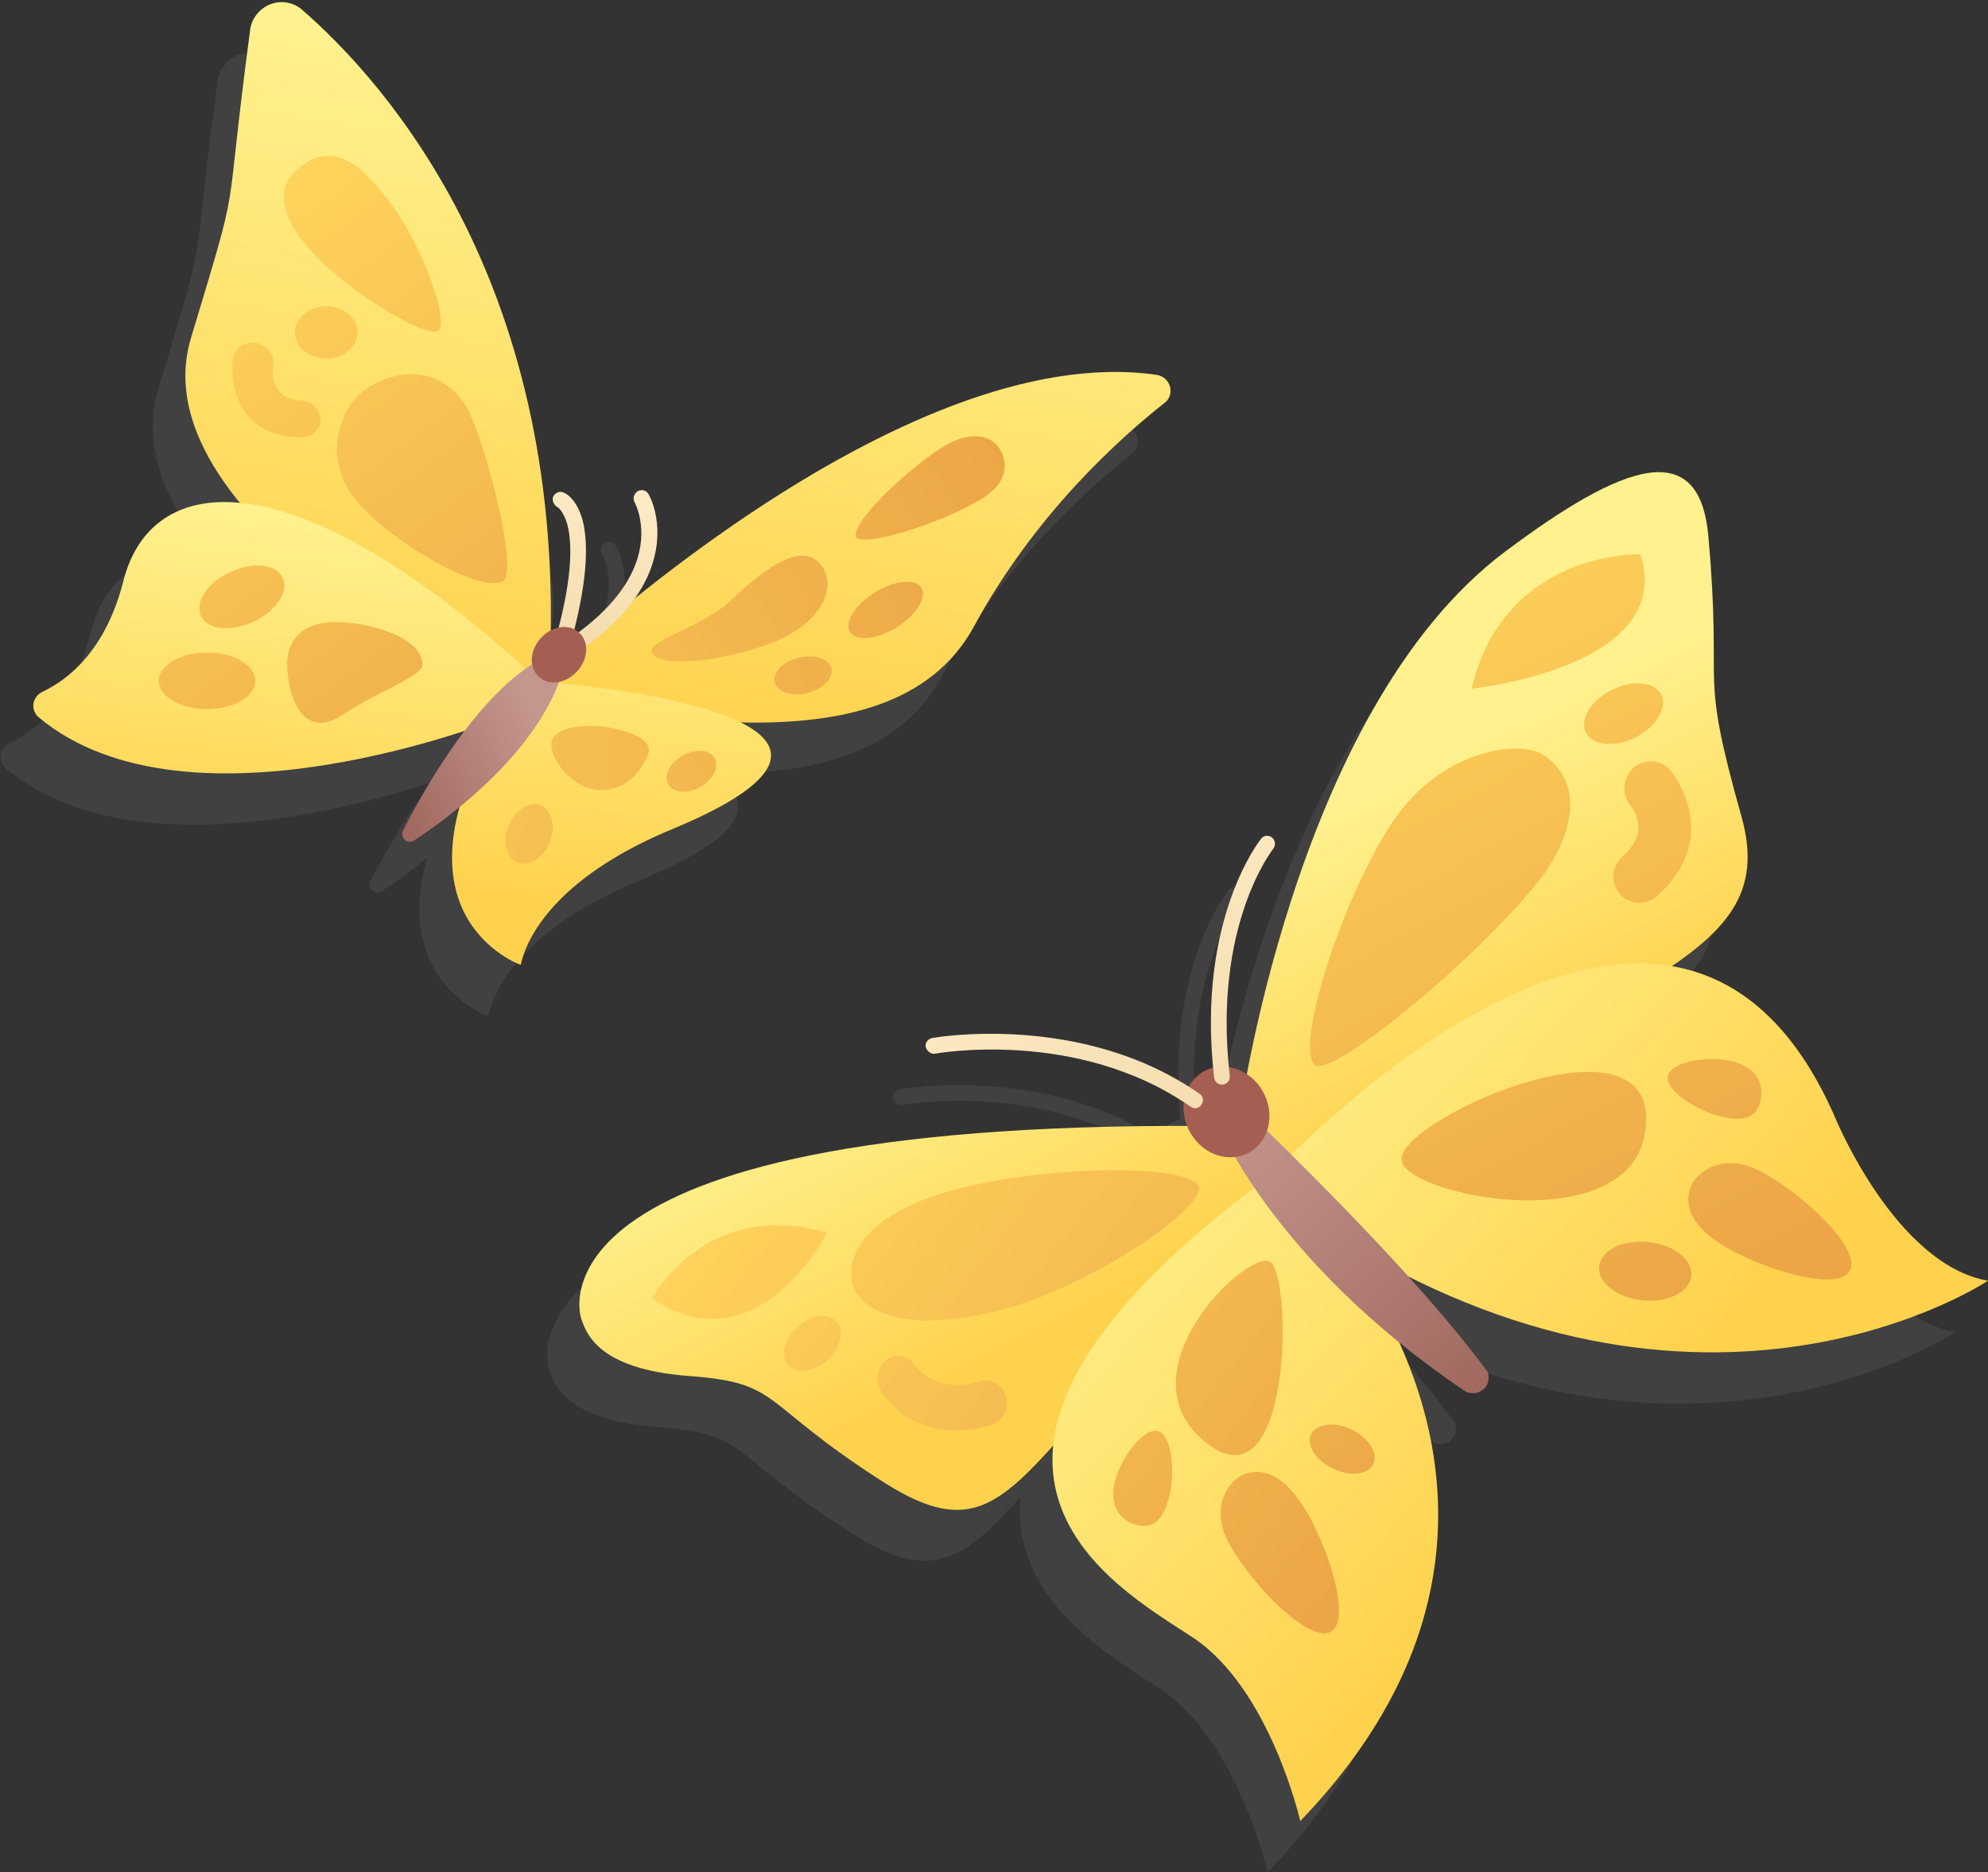 <?xml version="1.0" encoding="UTF-8"?>
<!DOCTYPE svg PUBLIC '-//W3C//DTD SVG 1.0//EN'
          'http://www.w3.org/TR/2001/REC-SVG-20010904/DTD/svg10.dtd'>
<svg height="430.4" preserveAspectRatio="xMidYMid meet" version="1.0" viewBox="27.4 40.5 457.0 430.4" width="457.0" xmlns="http://www.w3.org/2000/svg" xmlns:xlink="http://www.w3.org/1999/xlink" zoomAndPan="magnify"
><rect x="27.4" y="40.5" width="457.0" height="430.4" fill="#333333" stroke="none"/><g
  ><g clip-rule="evenodd" fill="#606060" fill-rule="evenodd" opacity=".3"
    ><g id="change1_1"
      ><path d="M153.6,355.3c0,0-16-46.7,151-44.2c0,0,12.4-95.4,61.4-132.1c27.1-20.3,44.6-26.6,46.7-3.7 c3.4,37.8-2.4,28.9,7.6,64.5c10.1,35.6-33.6,36.1-102.8,90.4c-64.3,50.4-61.4,83.9-94.7,62.5c-28.6-18.3-22.9-22.6-44.4-24.2 S154.6,358.2,153.6,355.3L153.6,355.3z"
      /></g
      ><g id="change1_2"
      ><path d="M312.5,322.1c0,0,91.7-99.8,129.4-12.6c0,0,13.8,33.5,35,37.2c0,0-65.2,43.7-151.4-11.3 c0,0,60.5,65.7-6.7,135.5c0,0-6.9-30.4-24.7-42.2C276.2,416.9,222.5,388.1,312.5,322.1L312.5,322.1z"
      /></g
      ><g id="change1_39"
      ><path d="M169.8,350.7c0,0,12.5-23.2,40.2-15C210,335.7,193.9,367.2,169.8,350.7z"
        /><path d="M212.2,356c1.9,2.1,0.9,6-2.1,8.8c-3.1,2.8-7.1,3.3-9,1.2c-1.9-2.1-0.9-6,2.1-8.8 C206.3,354.5,210.3,354,212.2,356z"
        /><path d="M222.4,372c0,0,7.5,13.3,25.5,7.8c2.6-0.8,4-3.7,3.3-6.4c-0.7-2.8-3.4-4.4-6-3.6 c-10.3,3.2-14.8-3.5-14.8-3.5c-1.5-2.4-4.4-3.1-6.7-1.5C221.6,366.4,221,369.6,222.4,372L222.4,372z"
        /><path d="M238.9,325.9c21.5-5.8,53.3-6.1,56.5-1.1c2.6,4.2-23.1,22.5-44.6,28.4c-21.5,5.8-32.4,1-34.6-4.9 C213.9,342.3,217.4,331.7,238.9,325.9z"
      /></g
      ><g id="change1_3"
      ><path d="M338.8,243c-11.6,19-20.8,49.5-16.8,53.9c3.3,3.7,35.8-22.8,51-41.4c7.3-8.9,12.3-22.2,2-29.6 C369.8,222.2,350.4,224,338.8,243z"
      /></g
      ><g id="change1_4"
      ><path d="M397,179.7c0,0-31.3-1-38.8,30.9C358.2,210.6,405.4,205.6,397,179.7z"
      /></g
      ><g id="change1_5"
      ><path d="M390.4,210.9c4.8-2.4,9.9-1.9,11.4,1.1c1.5,3-1.2,7.4-5.9,9.8c-4.8,2.4-9.9,1.9-11.4-1.1 C382.9,217.7,385.6,213.3,390.4,210.9z"
      /></g
      ><g id="change1_6"
      ><path d="M394.7,237.4c0,0,2.4,2.9,1.7,6.5c-0.4,1.7-1.5,3.6-3.6,5.4c-2.5,2.2-2.7,6-0.5,8.5c2.2,2.5,6,2.7,8.5,0.5 c4.6-4.1,6.7-8.3,7.5-12.1c1.9-9.3-4.3-16.7-4.3-16.7c-2.1-2.6-6-2.9-8.5-0.8C392.9,231,392.6,234.8,394.7,237.4L394.7,237.4z"
      /></g
      ><g id="change1_7"
      ><path d="M311.8,342.2c5.3,2.7,5.3,58.8-15.4,41C277.8,367.3,306.4,339.5,311.8,342.2L311.8,342.2z"
      /></g
      ><g id="change1_8"
      ><path d="M286.2,381.3c3.1,1,3.8,9.1,2.6,14.5c-1.3,5.8-3.8,8.3-8.1,6.9c-4.4-1.4-5.9-5.7-4.2-11 C278.3,386.4,283.1,380.2,286.2,381.3z"
      /></g
      ><g id="change1_9"
      ><path d="M305.4,391.4c4.3-1.9,9.6-0.7,15.1,8.8c5.4,9.5,9.9,24.7,5.3,27.2c-4.9,2.6-17.6-10.2-23.1-19.8 S303.3,392.3,305.4,391.4z"
      /></g
      ><g id="change1_10"
      ><path d="M330.6,380.8c3.9,1.9,6.2,5.4,5,7.9c-1.2,2.5-5.3,3-9.3,1.1c-3.9-1.9-6.2-5.4-5-7.9 C322.5,379.5,326.7,379,330.6,380.8z"
      /></g
      ><g id="change1_11"
      ><path d="M342.1,318.7c-0.3-9.7,61.2-36.5,55.9-5.8C393.8,337.4,342.3,327.1,342.1,318.7z"
      /></g
      ><g id="change1_12"
      ><path d="M403.3,299.7c-0.6,3.3,6.3,7.6,11.6,9.1c5.8,1.6,9.1,0.5,9.8-4c0.8-4.6-2.3-7.8-7.8-8.8 C411.6,295.1,403.9,296.5,403.3,299.7L403.3,299.7z"
      /></g
      ><g id="change1_13"
      ><path d="M398.8,337.8c-5.9-0.6-10.9,1.9-11.3,5.6c-0.4,3.7,4.1,7.2,9.9,7.8c5.9,0.6,10.9-1.9,11.3-5.6 S404.7,338.4,398.8,337.8L398.8,337.8z"
      /></g
      ><g id="change1_14"
      ><path d="M408.7,324.8c-1.8,4.4-0.5,9.6,9.2,14.9c9.7,5.2,24.9,9.4,27.3,4.6c2.5-5-10.6-17.4-20.3-22.6 C415.1,316.5,409.5,322.7,408.7,324.8L408.7,324.8z"
      /></g
      ><g id="change1_15"
      ><path d="M299.7,310.1c0,0,12.4,31.7,56.7,61.7c1.3,0.9,3,0.9,4.3-0.1c1.3-0.9,1.7-2.6,1.2-4.1 c-7.6-10.4-23.2-28.9-55.4-60C302,303.4,299.7,310.1,299.7,310.1L299.7,310.1z"
      /></g
      ><g id="change1_16"
      ><path d="M296.4,298.7c4.6-2.7,10.7-0.8,13.7,4.3c3,5.1,1.7,11.4-2.8,14.1c-4.6,2.7-10.7,0.8-13.7-4.3 C290.6,307.7,291.9,301.4,296.4,298.7L296.4,298.7z"
      /></g
      ><g id="change1_17"
      ><path d="M234.9,294.5c0,0,32.6-6,58.7,12.2c0.8,0.6,2,0.4,2.5-0.5c0.6-0.8,0.4-2-0.5-2.5 c-27.2-19-61.4-12.8-61.4-12.8c-1,0.2-1.7,1.1-1.5,2.1C233,294,234,294.6,234.9,294.5L234.9,294.5z"
      /></g
      ><g id="change1_18"
      ><path d="M309.8,245.1c0,0-15,18.4-10.8,54.9c0.1,1,1,1.7,2,1.6c1-0.1,1.7-1,1.6-2c-4-34.7,10-52.2,10-52.2 c0.6-0.8,0.5-1.9-0.3-2.6C311.5,244.2,310.4,244.3,309.8,245.1L309.8,245.1z"
      /></g
      ><g id="change1_19"
      ><path d="M77.4,59.1c0.3-2.6,2.1-4.9,4.6-5.9c2.5-1,5.3-0.5,7.3,1.2c19.9,17.3,61.4,64.4,56.9,152.3 c0,0,80.4-77.1,139.8-68.3c1.4,0.3,2.5,1.3,2.9,2.8c0.3,1.4-0.2,2.9-1.4,3.7c-10,7.9-29.6,25.3-43.7,51.3 c-19.8,36.4-84.1,16.4-104.2,18.4c0,0-88.7-41.8-75.8-84.7C75.8,90.1,71,107.2,77.4,59.1L77.4,59.1z"
      /></g
      ><g id="change1_20"
      ><path d="M143.9,208.9c0,0,95.2,6.9,31,33.8c-25.2,10.3-33.6,23.5-35.3,31.4c0,0-31.9-11.2-5-56.6 c0,0-71.2,28.5-105.8-0.3c-0.9-0.8-1.4-2-1.2-3.2c0.2-1.2,1-2.2,2.1-2.7c5.7-2.7,14.5-9.3,18.6-25.6 C54.8,160.4,87.3,156.5,143.9,208.9z"
      /></g
      ><g id="change1_21"
      ><path d="M89.2,90.4c8.1-5.8,14.3,0.6,20.1,8.1c7.7,10,14,27.7,11.3,29.8c-2.5,2-22.1-9.6-30.1-19.4 C82.4,99.3,84.8,93.6,89.2,90.4L89.2,90.4z"
      /></g
      ><g id="change1_22"
      ><ellipse cx="95" cy="128.7" rx="7.2" ry="6"
      /></g
      ><g id="change1_23"
      ><path d="M73.4,134.6c0,0-2.4,17.5,15.4,18.2c2.6,0.1,4.7-1.7,4.8-4.1c0-2.4-2.1-4.4-4.7-4.5c-7.7-0.3-6.2-8.2-6.2-8.2 c0.4-2.3-1.4-4.5-4-5C76.2,130.8,73.8,132.3,73.4,134.6L73.4,134.6z"
      /></g
      ><g id="change1_24"
      ><path d="M104.5,141.4c8.5-5.2,17.2-3.9,22.4,4.1c3.8,5.8,12.7,38.4,8.5,40.5c-5.1,2.6-25.6-8.9-33.6-18.7 C93.6,157.6,98.1,145.3,104.5,141.4z"
      /></g
      ><g id="change1_25"
      ><path d="M235.9,155.5c6.3-4.2,11.6-3.6,13.8,0c2.2,3.6,1.6,8-4.2,11.5c-9.1,5.6-27.5,11.3-28.8,8.7 C215.4,172.9,227,161.4,235.9,155.5L235.9,155.5z"
      /></g
      ><g id="change1_26"
      ><path d="M188,190.3c9.3-8.8,17.2-13.6,21.1-7.6c3.1,4.8-0.1,13.4-13.1,17.9c-11.4,4-25,5.2-26.2,1.5 C168.9,199.5,181.5,196.4,188,190.3L188,190.3z"
      /></g
      ><g id="change1_27"
      ><path d="M221,188.5c4.5-2.8,9.3-3.3,10.7-1.1c1.4,2.2-1.2,6.3-5.7,9.1c-4.5,2.8-9.3,3.3-10.7,1.1 C213.9,195.4,216.4,191.3,221,188.5z"
      /></g
      ><g id="change1_28"
      ><path d="M203.5,203.4c3.6-0.9,6.9,0.2,7.5,2.4c0.6,2.2-1.9,4.8-5.5,5.7c-3.6,0.9-6.9-0.2-7.5-2.4 C197.4,206.9,199.9,204.3,203.5,203.4z"
      /></g
      ><g id="change1_29"
      ><path d="M72.8,183.7c5.2-2.4,10.6-1.9,12.1,1.3c1.5,3.1-1.5,7.7-6.7,10.1c-5.2,2.4-10.6,1.9-12.1-1.3 C64.6,190.7,67.6,186.2,72.8,183.7z"
      /></g
      ><g id="change1_30"
      ><ellipse cx="67.5" cy="208.8" rx="11.1" ry="6.5"
      /></g
      ><g id="change1_31"
      ><path d="M97,195.3c8.6,0,20.2,3.9,20,9.8c-0.1,2.7-8.9,5.4-18.5,11.6c-9.6,6.2-12.5-5.6-12.6-11.6 C85.8,200.5,88.5,195.3,97,195.3z"
      /></g
      ><g id="change1_32"
      ><path d="M146.7,224.4c-1.8-8.8,25-5.2,22.2,1.3c-1.4,3.5-4.7,8.2-10.8,8.2C152,233.9,147.5,228,146.7,224.4z"
      /></g
      ><g id="change1_33"
      ><path d="M176.8,226c3-1.7,6.3-1.4,7.4,0.6c1.1,2-0.4,5-3.3,6.6c-3,1.7-6.3,1.4-7.4-0.6 C172.4,230.6,173.9,227.6,176.8,226L176.8,226z"
      /></g
      ><g id="change1_34"
      ><path d="M144.2,237.4c2.6,1,3.5,4.9,2.1,8.5c-1.5,3.6-4.8,5.7-7.4,4.7c-2.6-1-3.5-4.9-2.1-8.5 C138.3,238.4,141.6,236.3,144.2,237.4z"
      /></g
      ><g id="change1_35"
      ><path d="M144.9,203.5c0,0-14.5,5-32.3,39.5c-0.4,0.7-0.3,1.6,0.3,2.2c0.6,0.6,1.5,0.6,2.2,0.2 c9.4-6.2,28.2-20.5,34-38.3C149.2,207.1,149.9,202.6,144.9,203.5L144.9,203.5z"
      /></g
      ><g id="change1_36"
      ><path d="M148.1,168.9c0.1,0,1.4,1.1,2.2,3.9c1.1,4.1,1.3,11.6-2.3,25c-0.3,1,0.3,2,1.3,2.2c1,0.3,2-0.3,2.2-1.3 c3.8-14.4,3.5-22.4,2.3-26.9c-1.5-5.4-4.4-6.3-4.4-6.3c-0.9-0.4-2,0.1-2.4,1.1C146.8,167.5,147.3,168.5,148.1,168.9z"
      /></g
      ><g id="change1_37"
      ><path d="M165.8,167.8c0,0,2.9,5.2,0.7,12.7c-1.6,5.3-5.7,11.6-14.9,18.1c-0.8,0.6-1,1.7-0.4,2.5 c0.6,0.8,1.7,1,2.5,0.4c10.1-7.1,14.6-14.2,16.3-20c2.8-9.2-1-15.6-1-15.6c-0.5-0.9-1.6-1.2-2.5-0.7 C165.6,165.8,165.3,166.9,165.8,167.8L165.8,167.8z"
      /></g
      ><g id="change1_38"
      ><path d="M144.3,198.9c2.6-2.8,6.6-3.3,8.8-1.1c2.3,2.1,2,6.1-0.6,8.9c-2.6,2.8-6.6,3.3-8.8,1.1 C141.4,205.6,141.7,201.6,144.3,198.9z"
      /></g
    ></g
    ><g
    ><linearGradient gradientTransform="scale(70.029 -70.029) rotate(-62.83 -573.948 301.359)" gradientUnits="userSpaceOnUse" id="a" x1="-38.679" x2="-37.608" xlink:actuate="onLoad" xlink:show="other" xlink:type="simple" y1="676.415" y2="676.415"
      ><stop offset="0" stop-color="#fff18d"
        /><stop offset="1" stop-color="#ffd24d"
      /></linearGradient
      ><path clip-rule="evenodd" d="M161,343.6c0,0-16-46.7,151-44.2c0,0,12.4-95.4,61.4-132.1c27.1-20.3,44.6-26.6,46.7-3.7 c3.4,37.8-2.4,28.9,7.6,64.5c10.1,35.6-33.6,36.1-102.8,90.4c-64.3,50.4-61.4,83.9-94.7,62.5c-28.6-18.3-22.9-22.6-44.4-24.2 S162.1,346.5,161,343.6L161,343.6z" fill="url(#a)" fill-rule="evenodd"
      /><linearGradient gradientTransform="scale(125.113 -125.113) rotate(-43.429 -870.643 283.988)" gradientUnits="userSpaceOnUse" id="b" x1="-39.842" x2="-38.771" xlink:actuate="onLoad" xlink:show="other" xlink:type="simple" y1="676.231" y2="676.231"
      ><stop offset="0" stop-color="#fff18d"
        /><stop offset="1" stop-color="#ffd24d"
      /></linearGradient
      ><path clip-rule="evenodd" d="M320,310.3c0,0,91.7-99.8,129.4-12.6c0,0,13.8,33.5,35,37.2c0,0-65.2,43.7-151.4-11.3 c0,0,60.5,65.7-6.7,135.5c0,0-6.9-30.4-24.7-42.2C283.7,405.1,230,376.3,320,310.3L320,310.3z" fill="url(#b)" fill-rule="evenodd"
      /><g
      ><linearGradient gradientTransform="scale(164.497 -164.497) rotate(-38.468 -991.206 277.906)" gradientUnits="userSpaceOnUse" id="c" x1="-40.195" x2="-39.124" xlink:actuate="onLoad" xlink:show="other" xlink:type="simple" y1="676.095" y2="676.095"
        ><stop offset="0" stop-color="#ffd55c"
          /><stop offset="1" stop-color="#eca647"
        /></linearGradient
        ><path clip-rule="evenodd" d="M177.3,338.9c0,0,12.5-23.2,40.2-15C217.5,323.9,201.4,355.4,177.3,338.9z" fill="url(#c)" fill-rule="evenodd"
        /><linearGradient gradientTransform="scale(164.497 -164.497) rotate(-38.468 -991.206 277.906)" gradientUnits="userSpaceOnUse" id="d" x1="-40.195" x2="-39.124" xlink:actuate="onLoad" xlink:show="other" xlink:type="simple" y1="676.073" y2="676.073"
        ><stop offset="0" stop-color="#ffd55c"
          /><stop offset="1" stop-color="#eca647"
        /></linearGradient
        ><path clip-rule="evenodd" d="M219.7,344.3c1.9,2.1,0.9,6-2.1,8.8s-7.1,3.3-9,1.2c-1.9-2.1-0.9-6,2.1-8.8 C213.8,342.7,217.8,342.2,219.7,344.3z" fill="url(#d)" fill-rule="evenodd"
        /><linearGradient gradientTransform="scale(164.497 -164.497) rotate(-38.468 -991.206 277.906)" gradientUnits="userSpaceOnUse" id="e" x1="-40.195" x2="-39.124" xlink:actuate="onLoad" xlink:show="other" xlink:type="simple" y1="676.132" y2="676.132"
        ><stop offset="0" stop-color="#ffd55c"
          /><stop offset="1" stop-color="#eca647"
        /></linearGradient
        ><path clip-rule="evenodd" d="M229.9,360.2c0,0,7.5,13.3,25.5,7.8c2.6-0.8,4-3.7,3.3-6.4c-0.7-2.8-3.4-4.4-6-3.6 c-10.3,3.2-14.8-3.5-14.8-3.5c-1.5-2.4-4.4-3.1-6.7-1.5C229.1,354.6,228.5,357.8,229.9,360.2L229.9,360.2z" fill="url(#e)" fill-rule="evenodd"
        /><linearGradient gradientTransform="scale(164.497 -164.497) rotate(-38.468 -991.206 277.906)" gradientUnits="userSpaceOnUse" id="f" x1="-40.195" x2="-39.124" xlink:actuate="onLoad" xlink:show="other" xlink:type="simple" y1="676.373" y2="676.373"
        ><stop offset="0" stop-color="#ffd55c"
          /><stop offset="1" stop-color="#eca647"
        /></linearGradient
        ><path clip-rule="evenodd" d="M246.4,314.1c21.5-5.8,53.3-6.1,56.5-1.1c2.6,4.2-23.1,22.5-44.6,28.4c-21.5,5.8-32.4,1-34.6-4.9 C221.4,330.5,224.9,319.9,246.4,314.1z" fill="url(#f)" fill-rule="evenodd"
      /></g
      ><linearGradient gradientTransform="scale(184.721 -184.721) rotate(-62.404 -578.493 303.276)" gradientUnits="userSpaceOnUse" id="g" x1="-40.143" x2="-39.072" xlink:actuate="onLoad" xlink:show="other" xlink:type="simple" y1="676.557" y2="676.557"
      ><stop offset="0" stop-color="#ffd55c"
        /><stop offset="1" stop-color="#eca647"
      /></linearGradient
      ><path clip-rule="evenodd" d="M346.3,231.3c-11.6,19-20.8,49.5-16.8,53.9c3.3,3.7,35.8-22.8,51-41.4c7.3-8.9,12.3-22.2,2-29.6 C377.3,210.4,357.9,212.3,346.3,231.3z" fill="url(#g)" fill-rule="evenodd"
      /><linearGradient gradientTransform="scale(184.721 -184.721) rotate(-62.404 -578.493 303.276)" gradientUnits="userSpaceOnUse" id="h" x1="-40.143" x2="-39.072" xlink:actuate="onLoad" xlink:show="other" xlink:type="simple" y1="676.858" y2="676.858"
      ><stop offset="0" stop-color="#ffd55c"
        /><stop offset="1" stop-color="#eca647"
      /></linearGradient
      ><path clip-rule="evenodd" d="M404.5,167.9c0,0-31.3-1-38.8,30.9C365.7,198.8,412.9,193.9,404.5,167.9z" fill="url(#h)" fill-rule="evenodd"
      /><linearGradient gradientTransform="scale(184.721 -184.721) rotate(-62.404 -578.493 303.276)" gradientUnits="userSpaceOnUse" id="i" x1="-40.143" x2="-39.072" xlink:actuate="onLoad" xlink:show="other" xlink:type="simple" y1="676.88" y2="676.88"
      ><stop offset="0" stop-color="#ffd55c"
        /><stop offset="1" stop-color="#eca647"
      /></linearGradient
      ><path clip-rule="evenodd" d="M397.9,199.1c4.8-2.4,9.9-1.9,11.4,1.1c1.5,3-1.2,7.4-5.9,9.8c-4.8,2.4-9.9,1.9-11.4-1.1 C390.4,205.9,393.1,201.5,397.9,199.1z" fill="url(#i)" fill-rule="evenodd"
      /><linearGradient gradientTransform="scale(184.721 -184.721) rotate(-62.404 -578.493 303.276)" gradientUnits="userSpaceOnUse" id="j" x1="-40.143" x2="-39.072" xlink:actuate="onLoad" xlink:show="other" xlink:type="simple" y1="676.836" y2="676.836"
      ><stop offset="0" stop-color="#ffd55c"
        /><stop offset="1" stop-color="#eca647"
      /></linearGradient
      ><path clip-rule="evenodd" d="M402.2,225.6c0,0,2.4,2.9,1.7,6.5c-0.4,1.7-1.5,3.6-3.6,5.4c-2.5,2.2-2.7,6-0.5,8.5c2.2,2.5,6,2.7,8.5,0.5 c4.6-4.1,6.7-8.3,7.5-12.1c1.9-9.3-4.3-16.7-4.3-16.7c-2.1-2.6-6-2.9-8.5-0.8C400.4,219.2,400.1,223.1,402.2,225.6L402.2,225.6z" fill="url(#j)" fill-rule="evenodd"
      /><linearGradient gradientTransform="scale(164.497 -164.497) rotate(-38.468 -991.206 277.906)" gradientUnits="userSpaceOnUse" id="k" x1="-40.195" x2="-39.124" xlink:actuate="onLoad" xlink:show="other" xlink:type="simple" y1="676.434" y2="676.434"
      ><stop offset="0" stop-color="#ffd55c"
        /><stop offset="1" stop-color="#eca647"
      /></linearGradient
      ><path clip-rule="evenodd" d="M319.3,330.5c5.3,2.7,5.3,58.8-15.4,41C285.3,355.5,313.9,327.8,319.3,330.5L319.3,330.5z" fill="url(#k)" fill-rule="evenodd"
      /><linearGradient gradientTransform="scale(164.497 -164.497) rotate(-38.468 -991.206 277.906)" gradientUnits="userSpaceOnUse" id="l" x1="-40.195" x2="-39.124" xlink:actuate="onLoad" xlink:show="other" xlink:type="simple" y1="676.216" y2="676.216"
      ><stop offset="0" stop-color="#ffd55c"
        /><stop offset="1" stop-color="#eca647"
      /></linearGradient
      ><path clip-rule="evenodd" d="M293.7,369.5c3.1,1,3.8,9.1,2.6,14.5c-1.3,5.8-3.8,8.3-8.1,6.9c-4.4-1.4-5.9-5.7-4.2-11 C285.8,374.7,290.5,368.5,293.7,369.5z" fill="url(#l)" fill-rule="evenodd"
      /><linearGradient gradientTransform="scale(164.497 -164.497) rotate(-38.468 -991.206 277.906)" gradientUnits="userSpaceOnUse" id="m" x1="-40.195" x2="-39.124" xlink:actuate="onLoad" xlink:show="other" xlink:type="simple" y1="676.26" y2="676.26"
      ><stop offset="0" stop-color="#ffd55c"
        /><stop offset="1" stop-color="#eca647"
      /></linearGradient
      ><path clip-rule="evenodd" d="M312.9,379.6c4.3-1.9,9.6-0.7,15.1,8.8c5.4,9.5,9.9,24.7,5.3,27.2c-4.9,2.6-17.6-10.2-23.1-19.8 C304.8,386.3,310.8,380.5,312.9,379.6z" fill="url(#m)" fill-rule="evenodd"
      /><linearGradient gradientTransform="scale(164.497 -164.497) rotate(-38.468 -991.206 277.906)" gradientUnits="userSpaceOnUse" id="n" x1="-40.195" x2="-39.124" xlink:actuate="onLoad" xlink:show="other" xlink:type="simple" y1="676.419" y2="676.419"
      ><stop offset="0" stop-color="#ffd55c"
        /><stop offset="1" stop-color="#eca647"
      /></linearGradient
      ><path clip-rule="evenodd" d="M338.1,369.1c3.9,1.9,6.2,5.4,5,7.9c-1.2,2.5-5.3,3-9.3,1.1c-3.9-1.9-6.2-5.4-5-7.9 C330,367.7,334.2,367.2,338.1,369.1z" fill="url(#n)" fill-rule="evenodd"
      /><linearGradient gradientTransform="scale(184.721 -184.721) rotate(-62.404 -578.493 303.276)" gradientUnits="userSpaceOnUse" id="o" x1="-40.143" x2="-39.072" xlink:actuate="onLoad" xlink:show="other" xlink:type="simple" y1="676.528" y2="676.528"
      ><stop offset="0" stop-color="#ffd55c"
        /><stop offset="1" stop-color="#eca647"
      /></linearGradient
      ><path clip-rule="evenodd" d="M349.6,307c-0.3-9.7,61.2-36.5,55.9-5.8C401.3,325.6,349.8,315.3,349.6,307z" fill="url(#o)" fill-rule="evenodd"
      /><linearGradient gradientTransform="scale(184.721 -184.721) rotate(-62.404 -578.493 303.276)" gradientUnits="userSpaceOnUse" id="p" x1="-40.143" x2="-39.072" xlink:actuate="onLoad" xlink:show="other" xlink:type="simple" y1="676.768" y2="676.768"
      ><stop offset="0" stop-color="#ffd55c"
        /><stop offset="1" stop-color="#eca647"
      /></linearGradient
      ><path clip-rule="evenodd" d="M410.8,287.9c-0.6,3.3,6.3,7.6,11.6,9.1c5.8,1.6,9.1,0.5,9.8-4c0.8-4.6-2.3-7.8-7.8-8.8 C419.1,283.3,411.4,284.7,410.8,287.9L410.8,287.9z" fill="url(#p)" fill-rule="evenodd"
      /><linearGradient gradientTransform="scale(184.721 -184.721) rotate(-62.404 -578.493 303.276)" gradientUnits="userSpaceOnUse" id="q" x1="-40.143" x2="-39.072" xlink:actuate="onLoad" xlink:show="other" xlink:type="simple" y1="676.583" y2="676.583"
      ><stop offset="0" stop-color="#ffd55c"
        /><stop offset="1" stop-color="#eca647"
      /></linearGradient
      ><path clip-rule="evenodd" d="M406.3,326c-5.9-0.6-10.9,1.9-11.3,5.6c-0.4,3.7,4.1,7.2,9.9,7.8c5.9,0.6,10.9-1.9,11.3-5.6 C416.6,330.1,412.2,326.6,406.3,326L406.3,326z" fill="url(#q)" fill-rule="evenodd"
      /><linearGradient gradientTransform="scale(184.721 -184.721) rotate(-62.404 -578.493 303.276)" gradientUnits="userSpaceOnUse" id="r" x1="-40.143" x2="-39.072" xlink:actuate="onLoad" xlink:show="other" xlink:type="simple" y1="676.741" y2="676.741"
      ><stop offset="0" stop-color="#ffd55c"
        /><stop offset="1" stop-color="#eca647"
      /></linearGradient
      ><path clip-rule="evenodd" d="M416.2,313c-1.8,4.4-0.5,9.6,9.2,14.9c9.7,5.2,24.9,9.4,27.3,4.6c2.5-5-10.6-17.4-20.3-22.6 C422.6,304.7,417,310.9,416.2,313L416.2,313z" fill="url(#r)" fill-rule="evenodd"
      /><linearGradient gradientTransform="scale(83.873 -83.873) rotate(-46.009 -817.992 285.72)" gradientUnits="userSpaceOnUse" id="s" x1="-39.217" x2="-38.146" xlink:actuate="onLoad" xlink:show="other" xlink:type="simple" y1="675.947" y2="675.947"
      ><stop offset="0" stop-color="#c5968e"
        /><stop offset="1" stop-color="#a0685f"
      /></linearGradient
      ><path clip-rule="evenodd" d="M307.2,298.4c0,0,12.4,31.7,56.7,61.7c1.3,0.9,3,0.9,4.3-0.1c1.3-0.9,1.7-2.6,1.2-4.1 c-7.6-10.4-23.2-28.9-55.4-60C309.5,291.6,307.2,298.4,307.2,298.4L307.2,298.4z" fill="url(#s)" fill-rule="evenodd"
      /><g id="change2_1"
      ><path clip-rule="evenodd" d="M303.9,286.9c4.6-2.7,10.7-0.8,13.7,4.3c3,5.1,1.7,11.4-2.8,14.1c-4.6,2.7-10.7,0.8-13.7-4.3 C298.1,295.9,299.4,289.6,303.9,286.9L303.9,286.9z" fill="#a55e52" fill-rule="evenodd"
      /></g
      ><linearGradient gradientTransform="scale(66.61 -66.61) rotate(-55.865 -658.306 295.999)" gradientUnits="userSpaceOnUse" id="t" x1="-38.655" x2="-37.584" xlink:actuate="onLoad" xlink:show="other" xlink:type="simple" y1="675.754" y2="675.754"
      ><stop offset="0" stop-color="#feebc6"
        /><stop offset="1" stop-color="#f4dcae"
      /></linearGradient
      ><path clip-rule="evenodd" d="M242.4,282.7c0,0,32.6-6,58.7,12.2c0.8,0.6,2,0.4,2.5-0.5c0.6-0.8,0.4-2-0.5-2.5 c-27.2-19-61.4-12.8-61.4-12.8c-1,0.2-1.7,1.1-1.5,2.1C240.5,282.2,241.5,282.9,242.4,282.7L242.4,282.7z" fill="url(#t)" fill-rule="evenodd"
      /><linearGradient gradientTransform="scale(66.61 -66.61) rotate(-55.865 -658.306 295.999)" gradientUnits="userSpaceOnUse" id="u" x1="-38.655" x2="-37.584" xlink:actuate="onLoad" xlink:show="other" xlink:type="simple" y1="676.486" y2="676.486"
      ><stop offset="0" stop-color="#feebc6"
        /><stop offset="1" stop-color="#f4dcae"
      /></linearGradient
      ><path clip-rule="evenodd" d="M317.3,233.3c0,0-15,18.4-10.8,54.9c0.1,1,1,1.7,2,1.6c1-0.1,1.7-1,1.6-2c-4-34.7,10-52.2,10-52.2 c0.6-0.8,0.5-1.9-0.3-2.6C319,232.4,317.9,232.5,317.3,233.3L317.3,233.3z" fill="url(#u)" fill-rule="evenodd"
      /><linearGradient gradientTransform="scale(-138.045 138.045) rotate(80.575 378.66 361.767)" gradientUnits="userSpaceOnUse" id="v" x1="-40.002" x2="-38.931" xlink:actuate="onLoad" xlink:show="other" xlink:type="simple" y1="677.537" y2="677.537"
      ><stop offset="0" stop-color="#fff18d"
        /><stop offset="1" stop-color="#ffd24d"
      /></linearGradient
      ><path clip-rule="evenodd" d="M84.9,47.4c0.3-2.6,2.1-4.9,4.6-5.9c2.5-1,5.3-0.5,7.3,1.2c19.9,17.3,61.4,64.4,56.9,152.3 c0,0,80.4-77.1,139.8-68.3c1.4,0.3,2.5,1.3,2.9,2.8c0.3,1.4-0.2,2.9-1.4,3.7c-10,7.9-29.6,25.3-43.7,51.3 c-19.8,36.4-84.1,16.4-104.2,18.4c0,0-88.7-41.8-75.8-84.7C83.3,78.3,78.5,95.4,84.9,47.4L84.9,47.4z" fill="url(#v)" fill-rule="evenodd"
      /><linearGradient gradientTransform="scale(-77.081 77.081) rotate(83.841 355.84 360.743)" gradientUnits="userSpaceOnUse" id="w" x1="-39.078" x2="-38.008" xlink:actuate="onLoad" xlink:show="other" xlink:type="simple" y1="677.658" y2="677.658"
      ><stop offset="0" stop-color="#fff18d"
        /><stop offset="1" stop-color="#ffd24d"
      /></linearGradient
      ><path clip-rule="evenodd" d="M151.4,197.1c0,0,95.2,6.9,31,33.8c-25.2,10.3-33.6,23.5-35.3,31.4c0,0-31.9-11.2-5-56.6 c0,0-71.2,28.5-105.8-0.3c-0.9-0.8-1.4-2-1.2-3.2c0.2-1.2,1-2.2,2.1-2.7c5.7-2.7,14.5-9.3,18.6-25.6 C62.3,148.6,94.8,144.7,151.4,197.1z" fill="url(#w)" fill-rule="evenodd"
      /><linearGradient gradientTransform="scale(152.062 -152.062) rotate(-53.255 -695.048 297.486)" gradientUnits="userSpaceOnUse" id="x" x1="-40.093" x2="-39.022" xlink:actuate="onLoad" xlink:show="other" xlink:type="simple" y1="676.661" y2="676.661"
      ><stop offset="0" stop-color="#ffd55c"
        /><stop offset="1" stop-color="#eca647"
      /></linearGradient
      ><path clip-rule="evenodd" d="M96.7,78.6c8.1-5.8,14.3,0.6,20.1,8.1c7.7,10,14,27.7,11.3,29.8c-2.5,2-22.1-9.6-30.1-19.4 C89.9,87.5,92.3,81.8,96.7,78.6L96.7,78.6z" fill="url(#x)" fill-rule="evenodd"
      /><linearGradient gradientTransform="scale(152.062 -152.062) rotate(-53.255 -695.048 297.486)" gradientUnits="userSpaceOnUse" id="y" x1="-40.093" x2="-39.022" xlink:actuate="onLoad" xlink:show="other" xlink:type="simple" y1="676.537" y2="676.537"
      ><stop offset="0" stop-color="#ffd55c"
        /><stop offset="1" stop-color="#eca647"
      /></linearGradient
      ><ellipse clip-rule="evenodd" cx="102.4" cy="116.9" fill="url(#y)" fill-rule="evenodd" rx="7.2" ry="6"
      /><linearGradient gradientTransform="scale(152.062 -152.062) rotate(-53.255 -695.048 297.486)" gradientUnits="userSpaceOnUse" id="z" x1="-40.093" x2="-39.022" xlink:actuate="onLoad" xlink:show="other" xlink:type="simple" y1="676.411" y2="676.411"
      ><stop offset="0" stop-color="#ffd55c"
        /><stop offset="1" stop-color="#eca647"
      /></linearGradient
      ><path clip-rule="evenodd" d="M80.9,122.9c0,0-2.4,17.5,15.4,18.2c2.6,0.1,4.7-1.7,4.8-4.1c0-2.4-2.1-4.4-4.7-4.5 c-7.7-0.3-6.2-8.2-6.2-8.2c0.4-2.3-1.4-4.5-4-5C83.7,119,81.3,120.5,80.9,122.9L80.9,122.9z" fill="url(#z)" fill-rule="evenodd"
      /><linearGradient gradientTransform="scale(152.062 -152.062) rotate(-53.255 -695.048 297.486)" gradientUnits="userSpaceOnUse" id="A" x1="-40.093" x2="-39.022" xlink:actuate="onLoad" xlink:show="other" xlink:type="simple" y1="676.53" y2="676.53"
      ><stop offset="0" stop-color="#ffd55c"
        /><stop offset="1" stop-color="#eca647"
      /></linearGradient
      ><path clip-rule="evenodd" d="M112,129.6c8.5-5.2,17.2-3.9,22.4,4.1c3.8,5.8,12.7,38.4,8.5,40.5c-5.1,2.6-25.6-8.9-33.6-18.7 C101.1,145.8,105.6,133.5,112,129.6z" fill="url(#A)" fill-rule="evenodd"
      /><linearGradient gradientTransform="matrix(167.125 -102.444 -89.178 -145.485 67259.219 94367.508)" gradientUnits="userSpaceOnUse" id="B" x1="-41.281" x2="-40.21" xlink:actuate="onLoad" xlink:show="other" xlink:type="simple" y1="675.967" y2="675.967"
      ><stop offset="0" stop-color="#ffd55c"
        /><stop offset="1" stop-color="#eca647"
      /></linearGradient
      ><path clip-rule="evenodd" d="M243.4,143.7c6.3-4.2,11.6-3.6,13.8,0c2.2,3.6,1.6,8-4.2,11.5c-9.1,5.6-27.5,11.3-28.8,8.7 C222.8,161.2,234.5,149.6,243.4,143.7L243.4,143.7z" fill="url(#B)" fill-rule="evenodd"
      /><linearGradient gradientTransform="matrix(158.904 -84.355 -73.433 -138.327 56251.422 90224.953)" gradientUnits="userSpaceOnUse" id="C" x1="-41.251" x2="-40.18" xlink:actuate="onLoad" xlink:show="other" xlink:type="simple" y1="675.644" y2="675.644"
      ><stop offset="0" stop-color="#ffd55c"
        /><stop offset="1" stop-color="#eca647"
      /></linearGradient
      ><path clip-rule="evenodd" d="M195.4,178.5c9.3-8.8,17.2-13.6,21.1-7.6c3.1,4.8-0.1,13.4-13.1,17.9c-11.4,4-25,5.2-26.2,1.5 C176.4,187.7,189,184.6,195.4,178.5L195.4,178.5z" fill="url(#C)" fill-rule="evenodd"
      /><linearGradient gradientTransform="matrix(152.694 -95.136 -82.818 -132.922 62359.773 86159.148)" gradientUnits="userSpaceOnUse" id="D" x1="-41.312" x2="-40.241" xlink:actuate="onLoad" xlink:show="other" xlink:type="simple" y1="675.736" y2="675.736"
      ><stop offset="0" stop-color="#ffd55c"
        /><stop offset="1" stop-color="#eca647"
      /></linearGradient
      ><path clip-rule="evenodd" d="M228.5,176.7c4.5-2.8,9.3-3.3,10.7-1.1c1.4,2.2-1.2,6.3-5.7,9.1c-4.5,2.8-9.3,3.3-10.7,1.1 C221.4,183.6,223.9,179.6,228.5,176.7z" fill="url(#D)" fill-rule="evenodd"
      /><linearGradient gradientTransform="matrix(174.503 -43.755 -38.089 -151.909 32963.996 101067.86)" gradientUnits="userSpaceOnUse" id="E" x1="-41.04" x2="-39.969" xlink:actuate="onLoad" xlink:show="other" xlink:type="simple" y1="675.616" y2="675.616"
      ><stop offset="0" stop-color="#ffd55c"
        /><stop offset="1" stop-color="#eca647"
      /></linearGradient
      ><path clip-rule="evenodd" d="M211,191.7c3.6-0.9,6.9,0.2,7.5,2.4c0.6,2.2-1.9,4.8-5.5,5.7c-3.6,0.9-6.9-0.2-7.5-2.4 C204.9,195.1,207.4,192.5,211,191.7z" fill="url(#E)" fill-rule="evenodd"
      /><linearGradient gradientTransform="scale(152.062 -152.062) rotate(-53.255 -695.048 297.486)" gradientUnits="userSpaceOnUse" id="F" x1="-40.093" x2="-39.022" xlink:actuate="onLoad" xlink:show="other" xlink:type="simple" y1="676.195" y2="676.195"
      ><stop offset="0" stop-color="#ffd55c"
        /><stop offset="1" stop-color="#eca647"
      /></linearGradient
      ><path clip-rule="evenodd" d="M80.3,172c5.2-2.4,10.6-1.9,12.1,1.3c1.5,3.1-1.5,7.7-6.7,10.1c-5.2,2.4-10.6,1.9-12.1-1.3 C72.1,178.9,75.1,174.4,80.3,172z" fill="url(#F)" fill-rule="evenodd"
      /><linearGradient gradientTransform="scale(152.062 -152.062) rotate(-53.255 -695.048 297.486)" gradientUnits="userSpaceOnUse" id="G" x1="-40.093" x2="-39.022" xlink:actuate="onLoad" xlink:show="other" xlink:type="simple" y1="676.077" y2="676.077"
      ><stop offset="0" stop-color="#ffd55c"
        /><stop offset="1" stop-color="#eca647"
      /></linearGradient
      ><ellipse clip-rule="evenodd" cx="75" cy="197" fill="url(#G)" fill-rule="evenodd" rx="11.1" ry="6.5"
      /><linearGradient gradientTransform="scale(152.062 -152.062) rotate(-53.255 -695.048 297.486)" gradientUnits="userSpaceOnUse" id="H" x1="-40.093" x2="-39.022" xlink:actuate="onLoad" xlink:show="other" xlink:type="simple" y1="676.261" y2="676.261"
      ><stop offset="0" stop-color="#ffd55c"
        /><stop offset="1" stop-color="#eca647"
      /></linearGradient
      ><path clip-rule="evenodd" d="M104.5,183.5c8.6,0,20.2,3.9,20,9.8c-0.1,2.7-8.9,5.4-18.5,11.6c-9.6,6.2-12.5-5.6-12.6-11.6 C93.3,188.7,95.9,183.5,104.5,183.5z" fill="url(#H)" fill-rule="evenodd"
      /><linearGradient gradientTransform="matrix(179.907 0 0 -156.611 7408.283 106009.414)" gradientUnits="userSpaceOnUse" id="I" x1="-40.823" x2="-39.752" xlink:actuate="onLoad" xlink:show="other" xlink:type="simple" y1="675.527" y2="675.527"
      ><stop offset="0" stop-color="#ffd55c"
        /><stop offset="1" stop-color="#eca647"
      /></linearGradient
      ><path clip-rule="evenodd" d="M154.2,212.6c-1.8-8.8,25-5.2,22.2,1.3c-1.4,3.5-4.7,8.2-10.8,8.2C159.5,222.1,155,216.3,154.2,212.6z" fill="url(#I)" fill-rule="evenodd"
      /><linearGradient gradientTransform="matrix(156.699 -88.383 -76.94 -136.409 58522.344 88775.367)" gradientUnits="userSpaceOnUse" id="J" x1="-41.279" x2="-40.208" xlink:actuate="onLoad" xlink:show="other" xlink:type="simple" y1="675.514" y2="675.514"
      ><stop offset="0" stop-color="#ffd55c"
        /><stop offset="1" stop-color="#eca647"
      /></linearGradient
      ><path clip-rule="evenodd" d="M184.3,214.2c3-1.7,6.3-1.4,7.4,0.6c1.1,2-0.4,5-3.3,6.6c-3,1.7-6.3,1.4-7.4-0.6 C179.9,218.8,181.3,215.9,184.3,214.2L184.3,214.2z" fill="url(#J)" fill-rule="evenodd"
      /><linearGradient gradientTransform="matrix(166.866 67.244 58.537 -145.26 -32717.531 101060)" gradientUnits="userSpaceOnUse" id="K" x1="-40.511" x2="-39.441" xlink:actuate="onLoad" xlink:show="other" xlink:type="simple" y1="675.589" y2="675.589"
      ><stop offset="0" stop-color="#ffd55c"
        /><stop offset="1" stop-color="#eca647"
      /></linearGradient
      ><path clip-rule="evenodd" d="M151.7,225.6c2.6,1,3.5,4.9,2.1,8.5c-1.5,3.6-4.8,5.7-7.4,4.7c-2.6-1-3.5-4.9-2.1-8.5 C145.8,226.7,149.1,224.5,151.7,225.6z" fill="url(#K)" fill-rule="evenodd"
      /><linearGradient gradientTransform="matrix(-12.134 40.48 24.591 19.973 -17035.387 -11820.955)" gradientUnits="userSpaceOnUse" id="L" x1="-38.432" x2="-37.361" xlink:actuate="onLoad" xlink:show="other" xlink:type="simple" y1="679.8" y2="679.256"
      ><stop offset="0" stop-color="#c5968e"
        /><stop offset="1" stop-color="#a0685f"
      /></linearGradient
      ><path clip-rule="evenodd" d="M152.4,191.8c0,0-14.5,5-32.3,39.5c-0.4,0.7-0.3,1.6,0.3,2.2c0.6,0.6,1.5,0.6,2.2,0.2 c9.4-6.2,28.2-20.5,34-38.3C156.7,195.3,157.4,190.8,152.4,191.8L152.4,191.8z" fill="url(#L)" fill-rule="evenodd"
      /><linearGradient gradientTransform="scale(-36.236 36.236) rotate(80.312 378.892 360.64)" gradientUnits="userSpaceOnUse" id="M" x1="-37.043" x2="-35.972" xlink:actuate="onLoad" xlink:show="other" xlink:type="simple" y1="678.505" y2="678.505"
      ><stop offset="0" stop-color="#feebc6"
        /><stop offset="1" stop-color="#f4dcae"
      /></linearGradient
      ><path clip-rule="evenodd" d="M155.6,157.1c0.1,0,1.4,1.1,2.2,3.9c1.1,4.1,1.3,11.6-2.3,25c-0.3,1,0.3,2,1.3,2.2c1,0.3,2-0.3,2.2-1.3 c3.8-14.4,3.5-22.4,2.3-26.9c-1.5-5.4-4.4-6.3-4.4-6.3c-0.9-0.4-2,0.1-2.4,1.1C154.3,155.7,154.8,156.7,155.6,157.1z" fill="url(#M)" fill-rule="evenodd"
      /><linearGradient gradientTransform="scale(-36.236 36.236) rotate(80.312 378.892 360.64)" gradientUnits="userSpaceOnUse" id="N" x1="-37.043" x2="-35.972" xlink:actuate="onLoad" xlink:show="other" xlink:type="simple" y1="678.839" y2="678.839"
      ><stop offset="0" stop-color="#feebc6"
        /><stop offset="1" stop-color="#f4dcae"
      /></linearGradient
      ><path clip-rule="evenodd" d="M173.3,156c0,0,2.9,5.2,0.7,12.7c-1.6,5.3-5.7,11.6-14.9,18.1c-0.8,0.6-1,1.7-0.4,2.5c0.6,0.8,1.7,1,2.5,0.4 c10.1-7.1,14.6-14.2,16.3-20c2.8-9.2-1-15.6-1-15.6c-0.5-0.9-1.6-1.2-2.5-0.7C173.1,154,172.8,155.1,173.3,156L173.3,156z" fill="url(#N)" fill-rule="evenodd"
      /><g id="change2_2"
      ><path clip-rule="evenodd" d="M151.8,187.1c2.6-2.8,6.6-3.3,8.8-1.1c2.3,2.1,2,6.1-0.6,8.9c-2.6,2.8-6.6,3.3-8.8,1.1 C148.9,193.8,149.2,189.9,151.8,187.1z" fill="#a55e52" fill-rule="evenodd"
      /></g
    ></g
  ></g
></svg
>
